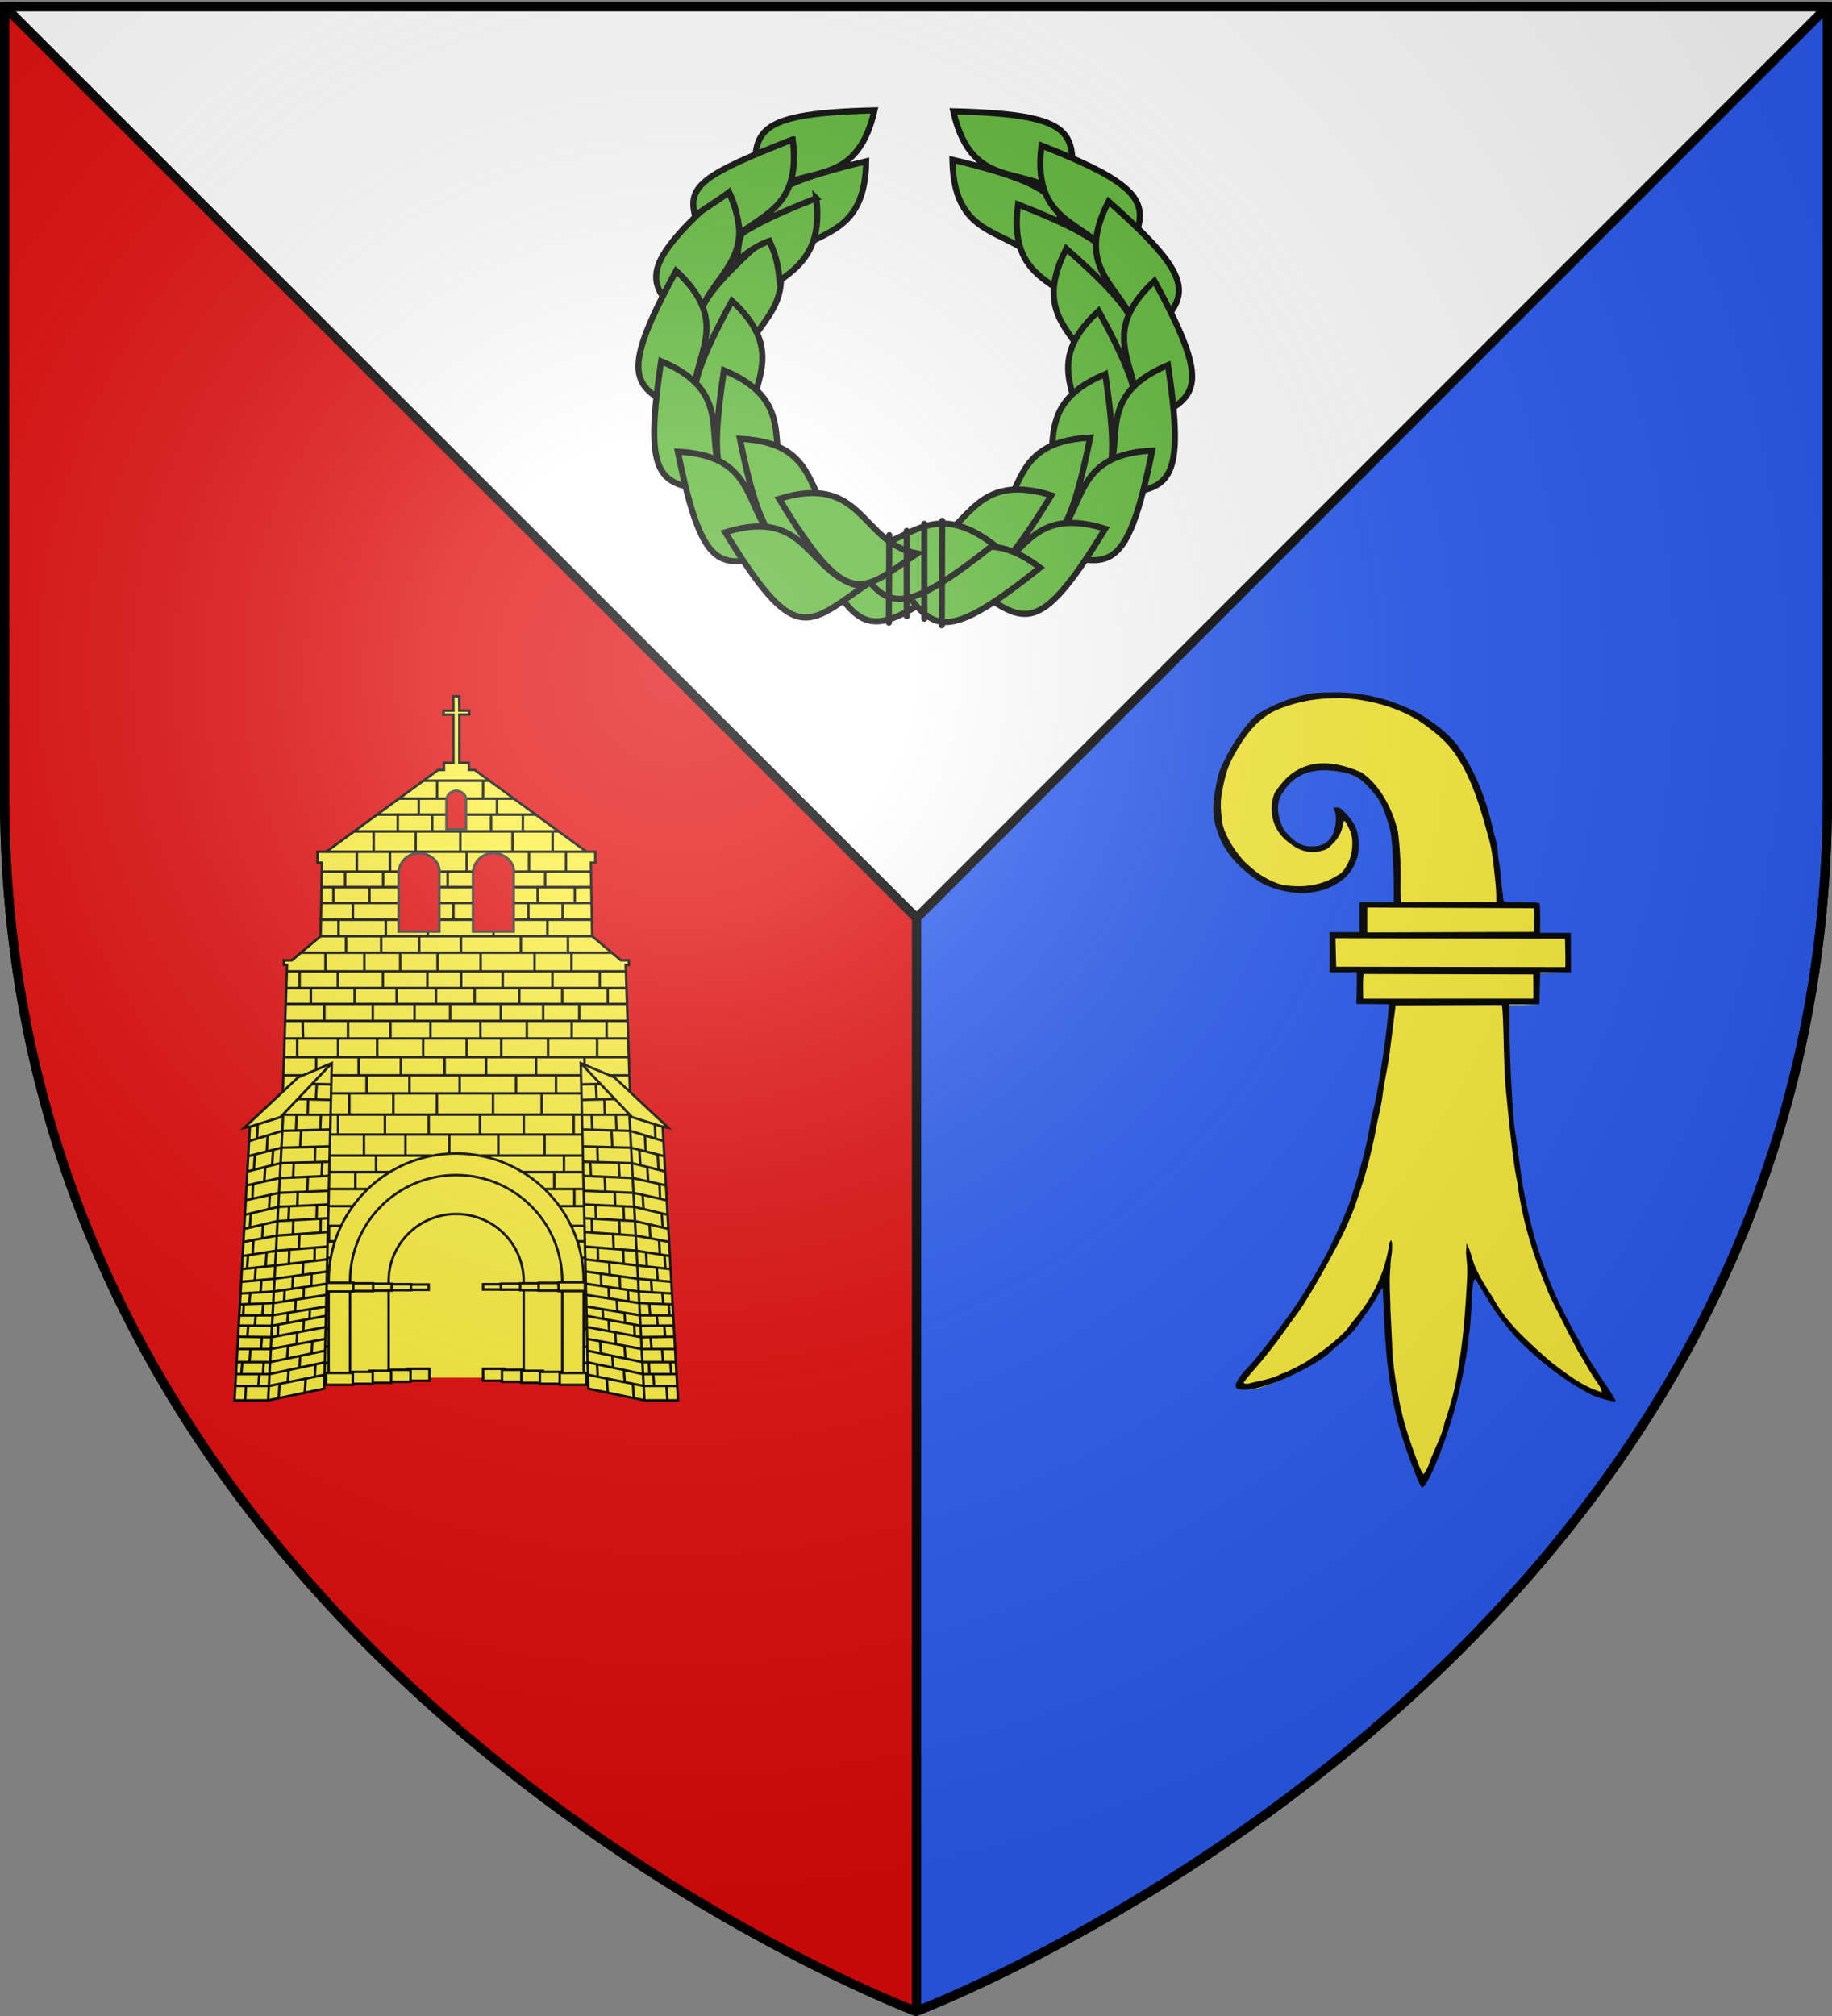<svg xmlns="http://www.w3.org/2000/svg" xmlns:xlink="http://www.w3.org/1999/xlink" width="600" height="660" style="display:inline" version="1.0"><rect width="100%" height="100%" fill="#808080" stroke="none"/><desc>Flag of Canton of Valais (Wallis)</desc><defs><radialGradient xlink:href="#a" id="b" cx="221.445" cy="226.331" r="300" fx="221.445" fy="226.331" gradientTransform="matrix(1.353 0 0 1.349 -77.63 -85.747)" gradientUnits="userSpaceOnUse"/><linearGradient id="a"><stop offset="0" style="stop-color:white;stop-opacity:.314"/><stop offset=".19" style="stop-color:white;stop-opacity:.251"/><stop offset=".6" style="stop-color:#6b6b6b;stop-opacity:.125"/><stop offset="1" style="stop-color:black;stop-opacity:.125"/></linearGradient></defs><g style="display:inline"><path d="M598.5 2.188 300.156 300.53v357.907c1.733-.655 298.344-113.1 298.344-397.72z" style="fill:#2b5df2;fill-opacity:1;fill-rule:evenodd;stroke:#000;stroke-width:3;stroke-linecap:butt;stroke-linejoin:bevel;stroke-opacity:1;stroke-miterlimit:4;stroke-dasharray:none"/><path d="M598.5 2.176H1.5l298.661 298.362z" style="fill:#fff;fill-opacity:1;fill-rule:evenodd;stroke:#000;stroke-width:3;stroke-linecap:butt;stroke-linejoin:bevel;stroke-opacity:1;stroke-miterlimit:4;stroke-dasharray:none"/><path d="M1.5 2.188v258.53C1.5 546.17 300 658.5 300 658.5l.156-.062V300.53z" style="fill:#e20909;fill-opacity:1;fill-rule:evenodd;stroke:#000;stroke-width:3;stroke-linecap:butt;stroke-linejoin:bevel;stroke-opacity:1;stroke-miterlimit:4;stroke-dasharray:none"/></g><g style="display:inline"><g style="display:inline"><path d="M-377.909 579.274c-4.212-2.902-13.277-26.86-19.97-51.072-4.3-15.56-9.166-38.704-10.166-49.866-1.207-8.261-1.37-16.149-1.782-24.487-.66-14.9-1.007-23.964-2.455-22.4-.45.485-9.32 11.085-14.335 19.52l-19.37 25.721c-13.875 14.041-28.584 26.621-42.806 34.984-8.71 5.122-10.64 5.088-17.16 6.908-4.138 1.155-4.623 1.584-4.944 1.29-.339-.31.573-1.45 5.21-8.412 12.534-18.521 23.524-38.836 33.12-59.022 6.317-12.8 15.648-39.304 18.778-52.861 3.31-12.642 6.468-25.692 8.411-38.617 1.379-11.135 3.144-29.139 3.49-30.758 1.757-8.209 4.126-56.138 3.851-76.323l.75-15.656-12.63-.175-8.777-.45.137-22.246-21.63-.688.269-25.229h20.26c-.545-7.309.126-14.218 1.214-21.54.335-.874 1.513-.599 12.162-.599 13.694 0 13.925-.072 13.925-4.759 1.943-15.089 2.991-30.46 6.453-45.315 2.8-9.196 4.7-18.56 7.507-27.754 3.071-10.192 8.068-20.713 13.744-28.662 4.292-6.564 9.46-12.237 15.516-17.274 4.98-4.281 10.042-7.598 15.638-10.995 4.377-2.975 18.703-7.788 35.846-12.444 13.274-2.7 27.529-3.19 40.942-.895 11.995 2.413 22.58 6.92 33.068 13.238 15.571 13.14 26.396 31.387 30.382 51.419 2.914 15.76 2.53 23.347-2.226 35.41-4.724 11.978-11.87 19.907-25.758 29.279-7.154 4.827-18.436 8.24-30.085 8.873-8.547.464-11.074.334-20.973-4.403-12.499-5.18-17.905-14.203-18.204-27.303-.487-7.826 3.485-24.639 12.699-25.326l.886 2.499c-2.036 5.773.428 15.562 4.247 19.54 5.68 5.73 16.694 6.906 23.544 2.852 10.856-6.727 17.782-19.544 15.296-32.249-2.137-5.665-7.297-11.8-11.708-15.872-10.492-9.472-26.732-7.465-39.415-4.043-5.428 1.887-13.676 6.541-15.775 9.7-10.974 12.803-16.317 29.96-17.593 46.44-.536 7.346-.836 18.908-.836 25.356l-.413 12.688 24.558.963-.55 21.185h22.05l-.412 24.67-19.446.962v22.002l-22.916.413.557 4.682c.02 11.194 7.916 63.306 11.304 74.81 3.448 19.337 9.06 38.575 14.827 57.356 2.478 12.74 8.786 23.624 14.171 35.097 4.969 10.789 14.57 27.25 24.339 42.47 8.077 12.586 27.969 39.433 35.254 47.088 8.583 9.02 9.43 11.76 5.351 12.886-7.37 2.034-19.246-2.484-38.165-11.941-9.126-4.562-19.92-11.122-21.984-13.608-9.899-7.583-17.45-16.82-24.861-26.748-4.845-5.805-9.768-15.722-14.174-21.79-.115.114-1.772 11.697-2.17 21.536-1.255 31.028-4.672 53.131-10.035 75.691-3.382 14.227-13.448 44.848-15.2 44.734-.083-.005-.457-.221-.832-.48" style="fill:#fcef3c" transform="matrix(-.463 0 0 .459 291.389 219.697)"/><path d="M-377.422 581.816c-4.212-2.903-15.34-30.574-22.032-54.786-4.302-15.56-8.892-38.704-9.892-49.866-.219-2.448-.662-5.889-.985-7.646-.322-1.758-.866-9.522-1.21-17.254-.66-14.9-1.419-19.7-2.867-18.136-.45.485-4.92 7.784-9.933 16.219a178 178 0 0 1-20.057 26.409c-13.876 14.041-29.135 26.208-43.357 34.571-8.711 5.122-11.052 6.189-17.574 8.009-4.138 1.155-7.786 1.859-8.107 1.565-.339-.31 2.774-5.576 7.412-12.54 4.397-6.602 8.83-13.415 9.85-15.138 4.011-6.782 6.744-11.745 8.652-15.717 5.217-9.001 9.796-18.273 14.342-27.616 6.317-12.8 15.373-38.066 18.502-51.623 3.31-12.642 6.056-25.417 8-38.342 1.378-11.135 3.831-29.276 4.178-30.896 1.755-8.208 4.262-56.275 3.988-76.46l.061-14.83-21.132-.076-.55-22.796H-481.9l.066-14.058.066-14.059h21.636v-9.853c0-5.418.175-10.307.388-10.863.335-.873 2.064-1.01 12.712-1.01 13.695 0 13.1.203 13.1-4.485 1.432-7.443 1.395-15.07 2.624-22.533.367-1.835.908-6.068 1.202-9.407.344-3.894 1.335-8.591 2.764-13.1 4.952-23.027 12.532-43.35 25.816-62.666 7.22-9.126 17.296-16.587 27.827-22.982 17.88-9.223 37.314-14.626 57.347-14.656 11.264.018 15.624.273 20.13 1.18 11.994 2.413 23.956 7.058 34.443 13.375 6.147 3.703 16.155 16.723 22.934 29.834 5.49 10.622 6.346 13.006 8.135 22.686 2.915 15.76 2.394 23.622-2.363 35.684-4.724 11.979-13.795 22.384-27.684 31.756-7.153 4.827-18.435 8.103-30.084 8.736-15.157-.015-31.932-6.457-38.25-21.067-1.985-4.35-2.59-7.465-2.578-13.253.022-9.835 2.115-15.153 8.744-22.216 3.871-4.125 4.594-4.623 6.706-4.623h2.367l-.93 2.636c-2.037 5.773-.123 16.25 3.695 20.227 3.564 3.712 6.475 4.84 12.628 4.89 8.49.443 15.188-5.924 19.918-12.417 4.19-8.319 6.033-19.12-.176-26.839-10.337-16.608-28.81-17.151-46.165-12.47-8.412 2.46-13.385 8.625-18.592 14.992-3.377 4.03-5.585 8.727-8.58 18.253-2.432 7.736-2.677 9.21-3.583 21.658-.535 7.346-.973 18.633-.973 25.081v11.725h24.283v21.185h21.088v28.659h-19.171v10.863l.275 11.69-23.191.274.557 2.894c.02 11.194 7.778 62.893 11.166 74.398.499 1.696 1.524 6.822 2.277 11.39 1.946 11.8 6.175 28.282 11.725 45.69 3.383 11.78 8.988 23.356 14.308 34.96 4.969 10.788 14.295 27.25 24.064 42.47 8.077 12.586 28.244 39.157 35.529 46.813 8.583 9.02 11.082 14.649 7.002 15.775-7.371 2.034-23.373-2.485-42.292-11.942-9.126-4.562-20.195-11.535-22.259-14.02-4.523-4.154-9.5-8.053-13.812-12.563-4.651-4.23-7.793-9.541-11.462-14.598-2.483-3.332-6.177-9.026-8.209-12.653s-3.787-6.501-3.902-6.387c-.114.115-.534 8.259-.932 18.098-1.254 31.028-3.984 53.132-9.347 75.692-3.382 14.226-15.923 48.698-17.676 48.585-.083-.005-.457-.222-.832-.48m2.242-13.09c6.684-17.23 13.275-36.603 15.785-54.697a207.5 207.5 0 0 0 4.082-35.553l1.098-22.697c.048-9.659 1.084-20.018.04-30.034 0 0-.028-5.076-.854-9.804-.423-2.419-.62-10.216.495-9.852.439.143 1.026 1.677 1.304 3.408 1.293 8.052 3.36 15.802 5.698 21.36 4.076 10.838 10.13 21.04 17.442 30.038 2.504 2.99 4.837 5.943 5.185 6.564 2.149 3.84 13.88 14.21 22.93 20.266 1.055.706 3.906 2.608 6.337 4.228 4.545 3.027 16.911 9.196 18.434 9.196 6.639 3.724 14.43 4.77 21.751 6.674 1.336.477 3.146.675 4.023.44 1.568-.419 1.525-.509-2.616-5.527-2.316-2.806-4.861-5.82-5.657-6.699-3.536-3.907-12.61-15.441-16.546-21.036a851 851 0 0 0-12.226-16.986c-8.566-11.62-30.465-51.172-36.111-65.223-1.879-4.413-3.737-8.816-5.234-13.377-3.129-9.119-6.081-18.27-8.51-27.596-1.701-6.457-4.097-16.938-5.16-22.567-1.384-8.764-3.975-17.396-5.101-26.2-1.243-10.51-3.882-20.81-5.145-31.312l-4.153-33.245-74.719-.283c-.802-.496-1.214 7.03-1.643 24.262-.607 24.324-1.138 31.723-1.573 36.105l-1.954 19.676c-1.711 15.748-3.107 31.627-6.327 47.17-3.313 27.001-11.71 53.113-21.994 78.237-1.87 4.515-16.404 33.492-20.981 41.831-4.288 6.721-7.798 13.956-12.386 20.467-1.95 2.72-3.71 5.754-3.907 6.743l-.36 1.799 3.428-1.282c10.459-3.764 19.33-10.342 28.064-16.994 5.396-3.952 14.661-12.242 24.436-21.865 8.654-8.52 16.148-18.17 20.57-26.485 5.134-8.159 9.867-15.396 13.126-23.1 2.326-5.498 3.233-11.71 6.045-16.491l.408 6.837-.518 5.79c-.577 6.454-.547 8.4.353 23.045 1.634 26.56 3.587 43.243 7.407 63.263 1.62 8.489 3.956 17.015 7.79 28.437 2.219 10.442 7.602 19.72 11.091 29.674 0 1.051 3.346 7.389 3.901 7.389.337 0 1.441-1.797 2.452-3.994m39.875-352.682-119.939.31-.09 17.333 120.45.031c-.044-5.87.452-11.849-.421-17.674m19.476-5.164.532-20.353-162.409.377c-.036 6.755-.408 13.519-.176 20.272zm-21.941-33.334-.01-8.885-117.753.516c-.318.351-.442 4.29-.276 8.752l.301 8.114 117.748.388zm-24.107-12.633c.704-5.389.5-10.85.437-16.27-.18-10.673.668-25.192 2.01-34.422 3.738-15.496 12.145-32.436 25.616-41.873 17.245-7.534 35.507-10.63 51.088 2.123 3.094 2.54 8.67 9.225 10.409 12.482 2.074 4.994 2.385 9.71 1.946 15.127-1.445 10.218-6.649 16.963-15.047 22.475-6.318 4.326-12.992 5.568-19.948 3.712-3.845-1.026-4.68-1.564-8.274-5.328-4.079-4.273-6.09-8.188-6.942-13.517-.224-1.403-.63-2.55-.901-2.55-.707 0-3.06 4.153-4.501 7.943-1.787 4.702-1.668 12.233.291 18.405 1.592 5.018 5.49 10.945 7.707 11.723 11.971 8.174 25.372 9.866 39.5 7.69 5.371-.939 14.738-5.66 20.026-10.094 4.469-3.746 7.039-6.077 8.32-7.55 6.254-7.202 12.356-16.376 14.683-25.782.868-6.33 1.684-12.455.965-18.84-1.028-8.077-3.601-18.737-5.546-22.972-1.434-3.832-3.443-7.349-5.466-10.899-7.302-12.562-16.187-23.874-29.833-29.438-15.374-6.235-29.347-7.886-44.514-7.811-18.67.951-37.758 5.941-53.741 15.709-9.96 6.774-19.658 14.187-26.473 24.247-12.389 18.177-18.167 40.068-23.955 61.089-2.489 9.389-3.207 19.131-4.272 28.756-.353 2.987-.68 7.73-.728 10.541l-.087 5.11z" style="fill:#000" transform="matrix(-.463 0 0 .459 291.389 219.697)"/></g><g style="fill:#5ab532;stroke:#000;stroke-width:3.275;stroke-miterlimit:4;stroke-opacity:1;stroke-dasharray:none;display:inline"><g style="fill:#5ab532;stroke:#000;stroke-width:3.275;stroke-miterlimit:4;stroke-opacity:1;stroke-dasharray:none"><path d="M179.49 246.16c-55.783 44.535-58.25 32.087-79.56 2.208 30.642 5.05 41.69-30.945 79.56-2.208z" style="fill:#5ab532;fill-opacity:1;fill-rule:evenodd;stroke:#000;stroke-width:3.275;stroke-linecap:butt;stroke-linejoin:miter;stroke-miterlimit:4;stroke-opacity:1;stroke-dasharray:none;display:inline" transform="matrix(.611 0 0 .611 208.223 35.217)"/><g style="fill:#5ab532;fill-opacity:1;stroke:#000;stroke-width:1.372;stroke-miterlimit:4;stroke-opacity:1;stroke-dasharray:none"><path d="M498.357 68.068c-.208-29.903-4.91-27.424-20.256-26.484 9.722 8.644.917 21.73 20.256 26.484zM487.48 68.068c-6.421-29.206-10.506-25.804-25.321-21.694 11.307 6.434 5.415 21.066 25.32 21.694z" style="fill:#5ab532;fill-opacity:1;fill-rule:evenodd;stroke:#000;stroke-width:1.372;stroke-linecap:butt;stroke-linejoin:miter;stroke-miterlimit:4;stroke-opacity:1;stroke-dasharray:none;display:inline" transform="scale(1.458 -1.458)rotate(89 403.595 -123.075)"/></g><g style="fill:#5ab532;fill-opacity:1;stroke:#000;stroke-width:1.108;stroke-miterlimit:4;stroke-opacity:1;stroke-dasharray:none;display:inline"><path d="M849.822 273.523c12.4 20.72 14.656 17.068 24.948 10.125-10.308-2.03-9.545-14.744-24.948-10.125z" style="fill:#5ab532;fill-opacity:1;fill-rule:evenodd;stroke:#000;stroke-width:1.108;stroke-linecap:butt;stroke-linejoin:miter;stroke-miterlimit:4;stroke-opacity:1;stroke-dasharray:none;display:inline" transform="scale(1.805 -1.805)rotate(-80.5 342.258 513.873)"/><path d="M859.65 267.549c12.4 20.72 14.656 17.068 24.948 10.125-10.307-2.03-9.544-14.744-24.948-10.125z" style="fill:#5ab532;fill-opacity:1;fill-rule:evenodd;stroke:#000;stroke-width:1.108;stroke-linecap:butt;stroke-linejoin:miter;stroke-miterlimit:4;stroke-opacity:1;stroke-dasharray:none;display:inline" transform="scale(1.805 -1.805)rotate(-80.5 342.258 513.873)"/></g><g style="fill:#5ab532;fill-opacity:1;stroke:#000;stroke-width:1.108;stroke-miterlimit:4;stroke-opacity:1;stroke-dasharray:none;display:inline"><path d="M849.822 273.523c12.4 20.72 14.656 17.068 24.948 10.125-10.308-2.03-9.545-14.744-24.948-10.125z" style="fill:#5ab532;fill-opacity:1;fill-rule:evenodd;stroke:#000;stroke-width:1.108;stroke-linecap:butt;stroke-linejoin:miter;stroke-miterlimit:4;stroke-opacity:1;stroke-dasharray:none;display:inline" transform="scale(-1.805 1.805)rotate(79.5 466.814 -476.799)"/><path d="M859.65 267.549c12.4 20.72 14.656 17.068 24.948 10.125-10.307-2.03-9.544-14.744-24.948-10.125z" style="fill:#5ab532;fill-opacity:1;fill-rule:evenodd;stroke:#000;stroke-width:1.108;stroke-linecap:butt;stroke-linejoin:miter;stroke-miterlimit:4;stroke-opacity:1;stroke-dasharray:none;display:inline" transform="scale(-1.805 1.805)rotate(79.5 466.814 -476.799)"/></g><g style="fill:#5ab532;fill-opacity:1;stroke:#000;stroke-width:1.108;stroke-miterlimit:4;stroke-opacity:1;stroke-dasharray:none;display:inline"><path d="M849.822 273.523c12.4 20.72 14.656 17.068 24.948 10.125-10.308-2.03-9.545-14.744-24.948-10.125z" style="fill:#5ab532;fill-opacity:1;fill-rule:evenodd;stroke:#000;stroke-width:1.108;stroke-linecap:butt;stroke-linejoin:miter;stroke-miterlimit:4;stroke-opacity:1;stroke-dasharray:none;display:inline" transform="scale(-1.805 1.805)rotate(59.5 514.883 -764.445)"/><path d="M859.65 267.549c12.4 20.72 14.656 17.068 24.948 10.125-10.307-2.03-9.544-14.744-24.948-10.125z" style="fill:#5ab532;fill-opacity:1;fill-rule:evenodd;stroke:#000;stroke-width:1.108;stroke-linecap:butt;stroke-linejoin:miter;stroke-miterlimit:4;stroke-opacity:1;stroke-dasharray:none;display:inline" transform="scale(-1.805 1.805)rotate(59.5 514.883 -764.445)"/></g><g style="fill:#5ab532;fill-opacity:1;stroke:#000;stroke-width:1.108;stroke-miterlimit:4;stroke-opacity:1;stroke-dasharray:none;display:inline"><path d="M849.822 273.523c12.4 20.72 14.656 17.068 24.948 10.125-10.308-2.03-9.545-14.744-24.948-10.125z" style="fill:#5ab532;fill-opacity:1;fill-rule:evenodd;stroke:#000;stroke-width:1.108;stroke-linecap:butt;stroke-linejoin:miter;stroke-miterlimit:4;stroke-opacity:1;stroke-dasharray:none;display:inline" transform="scale(-1.805 1.805)rotate(39.5 607.651 -1308.727)"/><path d="M859.65 267.549c12.4 20.72 14.656 17.068 24.948 10.125-10.307-2.03-9.544-14.744-24.948-10.125z" style="fill:#5ab532;fill-opacity:1;fill-rule:evenodd;stroke:#000;stroke-width:1.108;stroke-linecap:butt;stroke-linejoin:miter;stroke-miterlimit:4;stroke-opacity:1;stroke-dasharray:none;display:inline" transform="scale(-1.805 1.805)rotate(39.5 607.651 -1308.727)"/></g><g style="fill:#5ab532;fill-opacity:1;stroke:#000;stroke-width:1.108;stroke-miterlimit:4;stroke-opacity:1;stroke-dasharray:none;display:inline"><path d="M849.822 273.523c12.4 20.72 14.656 17.068 24.948 10.125-10.308-2.03-9.545-14.744-24.948-10.125z" style="fill:#5ab532;fill-opacity:1;fill-rule:evenodd;stroke:#000;stroke-width:1.108;stroke-linecap:butt;stroke-linejoin:miter;stroke-miterlimit:4;stroke-opacity:1;stroke-dasharray:none;display:inline" transform="scale(-1.805 1.805)rotate(19.5 878.468 -2903.555)"/><path d="M859.65 267.549c12.4 20.72 14.656 17.068 24.948 10.125-10.307-2.03-9.544-14.744-24.948-10.125z" style="fill:#5ab532;fill-opacity:1;fill-rule:evenodd;stroke:#000;stroke-width:1.108;stroke-linecap:butt;stroke-linejoin:miter;stroke-miterlimit:4;stroke-opacity:1;stroke-dasharray:none;display:inline" transform="scale(-1.805 1.805)rotate(19.5 878.468 -2903.555)"/></g><g style="fill:#5ab532;fill-opacity:1;stroke:#000;stroke-width:1.108;stroke-miterlimit:4;stroke-opacity:1;stroke-dasharray:none;display:inline"><path d="M849.822 273.523c12.4 20.72 14.656 17.068 24.948 10.125-10.308-2.03-9.545-14.744-24.948-10.125z" style="fill:#5ab532;fill-opacity:1;fill-rule:evenodd;stroke:#000;stroke-width:1.108;stroke-linecap:butt;stroke-linejoin:miter;stroke-miterlimit:4;stroke-opacity:1;stroke-dasharray:none;display:inline" transform="scale(-1.805 1.805)rotate(-.5 -20029.51 120546.57)"/><path d="M859.65 267.549c12.4 20.72 14.656 17.068 24.948 10.125-10.307-2.03-9.544-14.744-24.948-10.125z" style="fill:#5ab532;fill-opacity:1;fill-rule:evenodd;stroke:#000;stroke-width:1.108;stroke-linecap:butt;stroke-linejoin:miter;stroke-miterlimit:4;stroke-opacity:1;stroke-dasharray:none;display:inline" transform="scale(-1.805 1.805)rotate(-.5 -20029.51 120546.57)"/></g><g style="fill:#5ab532;fill-opacity:1;stroke:#000;stroke-width:1.372;stroke-miterlimit:4;stroke-opacity:1;stroke-dasharray:none"><path d="M469.204 36.49c-23.37-18.656-24.403-13.442-33.33-.924 12.837-2.116 17.465 12.963 33.33.924z" style="fill:#5ab532;fill-opacity:1;fill-rule:evenodd;stroke:#000;stroke-width:1.372;stroke-linecap:butt;stroke-linejoin:miter;stroke-miterlimit:4;stroke-opacity:1;stroke-dasharray:none;display:inline" transform="matrix(1.458 0 0 -1.458 -343.47 239.05)"/><path d="M458.794 41.683c-23.369-18.656-24.403-13.442-33.33-.924 12.837-2.116 17.466 12.963 33.33.924z" style="fill:#5ab532;fill-opacity:1;fill-rule:evenodd;stroke:#000;stroke-width:1.372;stroke-linecap:butt;stroke-linejoin:miter;stroke-miterlimit:4;stroke-opacity:1;stroke-dasharray:none;display:inline" transform="matrix(1.458 0 0 -1.458 -343.47 239.05)"/></g><g style="fill:#5ab532;stroke:#000;stroke-width:3.275;stroke-miterlimit:4;stroke-opacity:1;stroke-dasharray:none"><path d="M49.47 43.07C-4.074 90.275 7.756 94.866 33.481 121.04c.347-31.054 37.714-35.685 15.99-77.97z" style="fill:#5ab532;fill-opacity:1;fill-rule:evenodd;stroke:#000;stroke-width:3.275;stroke-linecap:butt;stroke-linejoin:miter;stroke-miterlimit:4;stroke-opacity:1;stroke-dasharray:none;display:inline" transform="matrix(.611 0 0 .611 207.734 35.217)"/><path d="M71.83 68.42c-53.544 47.204-41.714 51.795-15.989 77.97.348-31.054 37.714-35.685 15.99-77.97z" style="fill:#5ab532;fill-opacity:1;fill-rule:evenodd;stroke:#000;stroke-width:3.275;stroke-linecap:butt;stroke-linejoin:miter;stroke-miterlimit:4;stroke-opacity:1;stroke-dasharray:none;display:inline" transform="matrix(.611 0 0 .611 207.734 35.217)"/></g><g style="fill:#5ab532;fill-opacity:1;stroke:#000;stroke-width:1.108;stroke-miterlimit:4;stroke-opacity:1;stroke-dasharray:none;display:inline"><path d="M849.822 273.523c12.4 20.72 14.656 17.068 24.948 10.125-10.308-2.03-9.545-14.744-24.948-10.125z" style="fill:#5ab532;fill-opacity:1;fill-rule:evenodd;stroke:#000;stroke-width:1.108;stroke-linecap:butt;stroke-linejoin:miter;stroke-miterlimit:4;stroke-opacity:1;stroke-dasharray:none;display:inline" transform="scale(1.805)rotate(59.5 682.556 -474.793)"/><path d="M859.65 267.549c12.4 20.72 14.656 17.068 24.948 10.125-10.307-2.03-9.544-14.744-24.948-10.125z" style="fill:#5ab532;fill-opacity:1;fill-rule:evenodd;stroke:#000;stroke-width:1.108;stroke-linecap:butt;stroke-linejoin:miter;stroke-miterlimit:4;stroke-opacity:1;stroke-dasharray:none;display:inline" transform="scale(1.805)rotate(59.5 682.556 -474.793)"/></g><g style="fill:#5ab532;fill-opacity:1;stroke:#000;stroke-width:1.108;stroke-miterlimit:4;stroke-opacity:1;stroke-dasharray:none;display:inline"><path d="M849.822 273.523c12.4 20.72 14.656 17.068 24.948 10.125-10.308-2.03-9.545-14.744-24.948-10.125z" style="fill:#5ab532;fill-opacity:1;fill-rule:evenodd;stroke:#000;stroke-width:1.108;stroke-linecap:butt;stroke-linejoin:miter;stroke-miterlimit:4;stroke-opacity:1;stroke-dasharray:none;display:inline" transform="scale(1.805)rotate(39.5 774.567 -846.878)"/><path d="M859.65 267.549c12.4 20.72 14.656 17.068 24.948 10.125-10.307-2.03-9.544-14.744-24.948-10.125z" style="fill:#5ab532;fill-opacity:1;fill-rule:evenodd;stroke:#000;stroke-width:1.108;stroke-linecap:butt;stroke-linejoin:miter;stroke-miterlimit:4;stroke-opacity:1;stroke-dasharray:none;display:inline" transform="scale(1.805)rotate(39.5 774.567 -846.878)"/></g><g style="fill:#5ab532;fill-opacity:1;stroke:#000;stroke-width:1.108;stroke-miterlimit:4;stroke-opacity:1;stroke-dasharray:none;display:inline"><path d="M849.822 273.523c12.4 20.72 14.656 17.068 24.948 10.125-10.308-2.03-9.545-14.744-24.948-10.125z" style="fill:#5ab532;fill-opacity:1;fill-rule:evenodd;stroke:#000;stroke-width:1.108;stroke-linecap:butt;stroke-linejoin:miter;stroke-miterlimit:4;stroke-opacity:1;stroke-dasharray:none;display:inline" transform="scale(1.805)rotate(19.5 1043.915 -1937.224)"/><path d="M859.65 267.549c12.4 20.72 14.656 17.068 24.948 10.125-10.307-2.03-9.544-14.744-24.948-10.125z" style="fill:#5ab532;fill-opacity:1;fill-rule:evenodd;stroke:#000;stroke-width:1.108;stroke-linecap:butt;stroke-linejoin:miter;stroke-miterlimit:4;stroke-opacity:1;stroke-dasharray:none;display:inline" transform="scale(1.805)rotate(19.5 1043.915 -1937.224)"/></g><g style="fill:#5ab532;fill-opacity:1;stroke:#000;stroke-width:1.108;stroke-miterlimit:4;stroke-opacity:1;stroke-dasharray:none;display:inline"><path d="M849.822 273.523c12.4 20.72 14.656 17.068 24.948 10.125-10.308-2.03-9.545-14.744-24.948-10.125z" style="fill:#5ab532;fill-opacity:1;fill-rule:evenodd;stroke:#000;stroke-width:1.108;stroke-linecap:butt;stroke-linejoin:miter;stroke-miterlimit:4;stroke-opacity:1;stroke-dasharray:none;display:inline" transform="scale(1.805)rotate(-.5 -19789.382 82488.24)"/><path d="M859.65 267.549c12.4 20.72 14.656 17.068 24.948 10.125-10.307-2.03-9.544-14.744-24.948-10.125z" style="fill:#5ab532;fill-opacity:1;fill-rule:evenodd;stroke:#000;stroke-width:1.108;stroke-linecap:butt;stroke-linejoin:miter;stroke-miterlimit:4;stroke-opacity:1;stroke-dasharray:none;display:inline" transform="scale(1.805)rotate(-.5 -19789.382 82488.24)"/></g><g style="fill:#5ab532;fill-opacity:1;stroke:#000;stroke-width:1.372;stroke-miterlimit:4;stroke-opacity:1;stroke-dasharray:none"><path d="M497.762 98.354c-4.884 29.502-9.14 26.318-24.15 22.99 10.955-7.018 4.304-21.321 24.15-22.99z" style="fill:#5ab532;fill-opacity:1;fill-rule:evenodd;stroke:#000;stroke-width:1.372;stroke-linecap:butt;stroke-linejoin:miter;stroke-miterlimit:4;stroke-opacity:1;stroke-dasharray:none;display:inline" transform="scale(1.458 -1.458)rotate(82 417.922 -136.538)"/><path d="M486.179 98.608c-8.392 21.416-12.402 23.992-20.172 21.139l-1.957-8.077c5.49-6.192 6.813-14.995 22.129-13.062z" style="fill:#5ab532;fill-opacity:1;fill-rule:evenodd;stroke:#000;stroke-width:1.372;stroke-linecap:butt;stroke-linejoin:miter;stroke-miterlimit:4;stroke-opacity:1;stroke-dasharray:none;display:inline" transform="scale(1.458 -1.458)rotate(82 417.922 -136.538)"/></g><g style="fill:#5ab532;fill-opacity:1;stroke:#000;stroke-width:1.108;stroke-miterlimit:4;stroke-opacity:1;stroke-dasharray:none"><path d="M791.284 247.994c-2.728 17.028-2.499 20.818 2.964 22.289-.32-1.918-.237-4.907-.582-7.499 2.46.244 3.677.62 7.45 2.032-.771-6.12.84-12.224-9.832-16.822zM802.654 249.735c-1.09 6.808-1.538 11.562-1.332 14.91.452.468.997 1.444 3.944 3.207-.835-2.925-.483-5.84-.263-6.858 1.375.203 3.208.185 7.15 2.045-.347-4.646-1.282-9.764-9.5-13.304z" style="fill:#5ab532;fill-opacity:1;fill-rule:evenodd;stroke:#000;stroke-width:1.108;stroke-linecap:butt;stroke-linejoin:miter;stroke-miterlimit:4;stroke-opacity:1;stroke-dasharray:none;display:inline" transform="scale(1.805)rotate(59.5 662.393 -429.762)"/></g></g><g style="fill:#5ab532;stroke:#000;stroke-width:3.231;stroke-miterlimit:4;stroke-opacity:1;stroke-dasharray:none"><path d="M152.702 220.178v50.16M143.374 223.917v45.074M162.147 218.577l-.234 55.26" style="fill:#5ab532;fill-opacity:1;fill-rule:evenodd;stroke:#000;stroke-width:3.231;stroke-linecap:round;stroke-linejoin:miter;stroke-miterlimit:4;stroke-opacity:1;stroke-dasharray:none" transform="translate(208.21 35.205)scale(.619)"/><path d="m134.163 226.146-.234 46.314" style="fill:#5ab532;fill-opacity:1;fill-rule:evenodd;stroke:#000;stroke-width:3.231;stroke-linecap:round;stroke-linejoin:miter;stroke-miterlimit:4;stroke-opacity:1;stroke-dasharray:none;display:inline" transform="translate(208.21 35.205)scale(.619)"/></g></g><g style="fill:#fcef3c"><g style="fill:#fcef3c;display:inline"><g style="fill:#fcef3c"><path d="m313.603 235.658.062 6.645h4.64v1.856h-4.64v22.481h4.435v3.294h2.68l52.182 38.183h4.125v5.157h-2.062l.618 34.237 13.406 11.24h3.713v2.166h-1.46l6.483 193.844h-73.039v-5.49h.937v-40.942c0-7.244-6.044-13.117-13.5-13.117s-13.5 5.873-13.5 13.117v40.941h1.039v5.491l-72.92.055 6.483-193.9h-1.46v-2.164h3.712l13.407-11.24.618-34.238H247.5v-5.157h4.125l52.181-38.142h2.681v-3.294h4.435v-22.48h-4.64v-1.857h4.64l-.063-6.686z" style="fill:#fcef3c;stroke:#000;stroke-width:1.156px;stroke-linecap:butt;stroke-linejoin:miter;stroke-opacity:1;display:inline" transform="matrix(.702 0 0 .702 -69.758 62.54)"/><path d="M296.775 275h31.056" style="fill:#fcef3c;stroke:#000;stroke-width:1.156px;stroke-linecap:butt;stroke-linejoin:miter;stroke-opacity:1" transform="matrix(.702 0 0 .702 -69.758 62.541)"/><path d="M285.075 283.35H339.4M275.213 290.813h74.124M251.625 308.116h121.337M264.707 298.65h95.536M249.663 317.419H374.9M249.407 324.638h125.736M249.207 332.038h126.136M249.007 339.838h126.536M248.944 347.511h126.39M239.544 355.211h145.39M233.144 363.911h158.19M232.944 371.711h158.69M232.944 379.111h158.89M232.544 387.011h159.59M232.244 395.211h160.09M231.844 403.911h160.69M231.644 412.411h161.09M231.444 420.811h161.69M231.044 430.711h162.39M230.644 440.011h163.09M230.244 449.811h70.59M229.944 457.511h51.69M229.644 465.411h41.19M229.344 473.411h34.79M228.944 482.611h29.29M228.344 489.811h26.99M227.944 497.511h25.49M227.544 505.811h25.19M227.044 514.611h25.69M226.644 522.111h26.09M226.144 530.511h26.59M225.944 539.011h26.79M225.444 546.511h27.29M394.034 449.811h-70.59M394.334 457.511h-51.69M394.634 465.411h-41.19M394.934 473.411h-34.79M395.334 482.611h-29.29M395.934 489.811h-26.99M396.334 497.511h-25.49M396.734 505.811h-25.19M397.234 514.611h-25.69M397.634 522.111h-26.09M398.134 530.511h-26.59M398.334 539.011h-26.79M398.834 546.511h-27.29" style="fill:#fcef3c;stroke:#000;stroke-width:1.156px;stroke-linecap:butt;stroke-linejoin:miter;stroke-opacity:1;display:inline" transform="matrix(.702 0 0 .702 -69.758 62.54)"/><path d="M303.29 275.031v8.044M324.74 275.037v8.038M294.731 283.269v7.337M331.238 283.287v7.313M284.934 290.706v7.738M301.022 290.719v7.719M328.453 290.819v7.619M343.303 290.813v7.637M273.694 298.75v9.169M293.288 298.65v9.275M314.119 298.65v9.281M338.456 298.75v9.181M357.225 298.644v9.081M363.413 308.031v9.182M346.19 308.237v9.188M317.11 308.044v9.169M281.325 308.131v9.082M265.856 308.256v8.95M260.39 317.625v6.8M278.128 317.412v7.138M308.24 317.306v7.238M353.719 317.419v7.219M367.538 324.737v7.119M350.213 324.525v7.331M271.734 324.744v7.206M254.925 324.731v7.119M264 331.969v7.619M310.922 332.056v7.632M345.881 332.162v7.532M361.866 332.069v7.525M354.75 339.694v7.612M329.588 347.306v-3.281M298.96 347.425v-4.431M279.366 347.319v-7.625M257.297 339.719v7.606M260.803 347.544v7.812M277.2 347.638v7.525M294.938 347.419v7.525M314.428 347.644v7.3M342.375 347.525v7.431M364.34 347.419v7.637M251.213 355.181v8.657M269.363 355.163v8.543M286.069 355.163v8.662M303.497 355.163v8.656M323.606 355.369v8.868M348.769 354.956v8.663M365.99 355.156v8.563M379.19 363.931v7.713M357.122 363.938v7.737M333.919 363.938v7.612M314.531 363.925v7.744M298.753 363.813v7.643M278.025 363.819v7.85M256.988 363.931v7.732M239.147 363.919v7.744M244.406 371.656v7.219M264.825 371.65v7.344M284.419 371.675v7.419M302.775 371.769v7.325M320.822 371.763v7.225M341.653 371.756v7.225M361.66 371.763v7.106M382.903 371.869v7.112M369.6 379.088v7.724M352.79 379.081v7.732M332.99 379.075v7.744M309.375 379.2v7.619M292.772 379.088v7.618M273.281 379.081v7.95M250.697 379.081v7.725M240.59 387.125l.201 8.056M261.731 387.131v7.832M281.531 387.137v8.025M300.197 387.137v8.038M323.503 386.919v8.256M345.16 387.037v7.919M366.094 387.131v7.838M382.388 386.925v8.131M377.953 395.187v8.432M355.06 395.393v8.238M333.197 395.275v8.35M317.11 395.275v8.556M296.794 395.162v8.582M275.344 395.162v8.569M257.09 395.269v8.475M238.013 395.162v8.563M246.881 403.85v8.444M266.681 403.838v8.449M286.378 403.838v8.462M306.797 403.944v8.462M326.184 403.744v8.344M349.49 403.819v8.581M372.075 403.944v8.456M381.769 412.5v8.15M358.772 412.5v8.25M340.106 412.281v8.475M313.81 412.406v8.344M290.4 412.487v8.263M270.394 412.4v8.369M251.625 412.406v8.363M239.663 420.869v9.662M262.35 420.869v9.781M282.872 420.844v9.812M303.188 420.844v9.712M329.381 420.85v9.806M352.069 420.85v9.912M377.953 420.863v9.681M367.022 430.75v9.181M343.716 430.762v9.175M323.297 430.756v9.181M299.372 430.75v9.181M278.953 430.756v9.388M257.09 430.756v9.069M246.056 439.931v9.7M269.156 440.144v9.375M288.544 439.931v9.806M308.963 440.138v8.662M331.856 440.138v9.581M353.41 439.937v9.575M375.788 440.138v9.593M385.069 449.838v7.631M362.484 449.838v7.418M357.947 457.469v7.812M380.84 457.463v7.843M367.331 465.512v7.626M387.338 465.406v7.938M375.272 473.35v8.963M384.656 482.638v6.987M377.747 489.856v7.725M386.822 497.587v8.025" style="fill:#fcef3c;stroke:#000;stroke-width:1.156px;stroke-linecap:butt;stroke-linejoin:miter;stroke-opacity:1" transform="matrix(.702 0 0 .702 -69.758 62.541)"/><path d="M376.444 505.831v8.538" style="fill:#fcef3c;stroke:#000;stroke-width:1.156px;stroke-linecap:butt;stroke-linejoin:miter;stroke-opacity:1" transform="matrix(.702 0 0 .702 -69.758 62.54)"/><path d="M380.531 514.388v7.718M385.481 522.119v8.262M378.984 530.575v8.25M383.419 539.162v7.3M386.1 546.569v8.006M274.828 449.831v7.631" style="fill:#fcef3c;stroke:#000;stroke-width:1.156px;stroke-linecap:butt;stroke-linejoin:miter;stroke-opacity:1" transform="matrix(.702 0 0 .702 -69.758 62.541)"/><g style="fill:#fcef3c"><path d="M352.683 552.278v-43.95c0-22.28-18.132-40.34-40.5-40.34s-40.5 18.06-40.5 40.34v43.95" style="fill:#fcef3c;stroke:#000;stroke-width:1.156;stroke-linejoin:round;stroke-miterlimit:4;stroke-opacity:1;display:inline" transform="matrix(.702 0 0 .702 -69.758 62.54)"/><path d="M289.683 552.186V508.33c0-12.256 10.074-22.192 22.5-22.192s22.5 9.936 22.5 22.192v43.857" style="fill:#fcef3c;stroke:#000;stroke-width:1.156;stroke-linejoin:round;stroke-miterlimit:4;stroke-opacity:1;display:inline" transform="matrix(.702 0 0 .702 -69.758 62.54)"/><path d="M252.683 553.411V508.33c0-32.861 26.64-59.5 59.5-59.5s59.5 26.639 59.5 59.5v45.082" style="fill:#fcef3c;stroke:#000;stroke-width:1.156px;stroke-linecap:butt;stroke-linejoin:miter;stroke-opacity:1;display:inline" transform="matrix(.702 0 0 .702 -69.758 62.54)"/><path d="M262.683 552.794V508.33c0-27.292 22.162-49.417 49.5-49.417s49.5 22.125 49.5 49.417v44.465" style="fill:#fcef3c;stroke:#000;stroke-width:1.156px;stroke-linecap:butt;stroke-linejoin:miter;stroke-opacity:1;display:inline" transform="matrix(.702 0 0 .702 -69.758 62.54)"/><path d="M280.683 552.153V508.33c0-17.268 14.103-31.267 31.5-31.267s31.5 13.999 31.5 31.267v43.824" style="fill:#fcef3c;stroke:#000;stroke-width:1.156px;stroke-linecap:butt;stroke-linejoin:miter;stroke-opacity:1;display:inline" transform="matrix(.702 0 0 .702 -69.758 62.54)"/><path d="M289.74 509.957h9.625v2.479h-9.625z" style="fill:#fcef3c;fill-opacity:1;stroke:#000;stroke-width:1.156;stroke-linejoin:miter;stroke-miterlimit:4;stroke-opacity:1;display:inline" transform="matrix(.702 0 0 .702 -69.758 62.54)"/><path d="M280.743 509.81h10.355v2.772h-10.355z" style="fill:#fcef3c;fill-opacity:1;stroke:#000;stroke-width:1.156;stroke-linejoin:miter;stroke-miterlimit:4;stroke-opacity:1;display:inline" transform="matrix(.702 0 0 .702 -69.758 62.54)"/><path d="M271.264 509.592h10.792v3.209h-10.792z" style="fill:#fcef3c;fill-opacity:1;stroke:#000;stroke-width:1.156;stroke-linejoin:miter;stroke-miterlimit:4;stroke-opacity:1;display:inline" transform="matrix(.702 0 0 .702 -69.758 62.54)"/><path d="M262.66 509.4h10.791v3.592H262.66z" style="fill:#fcef3c;fill-opacity:1;stroke:#000;stroke-width:1.156;stroke-linejoin:miter;stroke-miterlimit:4;stroke-opacity:1;display:inline" transform="matrix(.702 0 0 .702 -69.758 62.54)"/><path d="M251.642 509.15h12.521v4.092h-12.521z" style="fill:#fcef3c;fill-opacity:1;stroke:#000;stroke-width:1.156;stroke-linejoin:miter;stroke-miterlimit:4;stroke-opacity:1" transform="matrix(.702 0 0 .702 -69.758 62.54)"/><path d="M334.371 509.814h-9.625v2.479h9.625z" style="fill:#fcef3c;fill-opacity:1;stroke:#000;stroke-width:1.156;stroke-linejoin:miter;stroke-miterlimit:4;stroke-opacity:1;display:inline" transform="matrix(.702 0 0 .702 -69.758 62.54)"/><path d="M343.368 509.577h-10.355v2.771h10.355z" style="fill:#fcef3c;fill-opacity:1;stroke:#000;stroke-width:1.156;stroke-linejoin:miter;stroke-miterlimit:4;stroke-opacity:1;display:inline" transform="matrix(.702 0 0 .702 -69.758 62.54)"/><path d="M352.847 509.393h-10.792v3.209h10.792z" style="fill:#fcef3c;fill-opacity:1;stroke:#000;stroke-width:1.156;stroke-linejoin:miter;stroke-miterlimit:4;stroke-opacity:1;display:inline" transform="matrix(.702 0 0 .702 -69.758 62.54)"/><path d="M361.452 509.201H350.66v3.592h10.792z" style="fill:#fcef3c;fill-opacity:1;stroke:#000;stroke-width:1.156;stroke-linejoin:miter;stroke-miterlimit:4;stroke-opacity:1;display:inline" transform="matrix(.702 0 0 .702 -69.758 62.54)"/><path d="M372.269 508.905h-12.321v4.092h12.321zM289.683 549.27h10.039v5.546h-10.039z" style="fill:#fcef3c;fill-opacity:1;stroke:#000;stroke-width:1.156;stroke-linejoin:miter;stroke-miterlimit:4;stroke-opacity:1;display:inline" transform="matrix(.702 0 0 .702 -69.758 62.54)"/><path d="M280.683 549.753h10.215v5.546h-10.215z" style="fill:#fcef3c;fill-opacity:1;stroke:#000;stroke-width:1.156;stroke-linejoin:miter;stroke-miterlimit:4;stroke-opacity:1;display:inline" transform="matrix(.702 0 0 .702 -69.758 62.54)"/><path d="M271.683 550.235h10.173v5.546h-10.173z" style="fill:#fcef3c;fill-opacity:1;stroke:#000;stroke-width:1.156;stroke-linejoin:miter;stroke-miterlimit:4;stroke-opacity:1;display:inline" transform="matrix(.702 0 0 .702 -69.758 62.54)"/><path d="M262.683 550.717h10.568v5.546h-10.568z" style="fill:#fcef3c;fill-opacity:1;stroke:#000;stroke-width:1.156;stroke-linejoin:miter;stroke-miterlimit:4;stroke-opacity:1;display:inline" transform="matrix(.702 0 0 .702 -69.758 62.54)"/><path d="M251.542 551.2h12.421v5.545h-12.421zM334.683 549.27h-9.937v5.546h9.937z" style="fill:#fcef3c;fill-opacity:1;stroke:#000;stroke-width:1.156;stroke-linejoin:miter;stroke-miterlimit:4;stroke-opacity:1;display:inline" transform="matrix(.702 0 0 .702 -69.758 62.54)"/><path d="M343.683 549.753h-10.114v5.546h10.114z" style="fill:#fcef3c;fill-opacity:1;stroke:#000;stroke-width:1.156;stroke-linejoin:miter;stroke-miterlimit:4;stroke-opacity:1;display:inline" transform="matrix(.702 0 0 .702 -69.758 62.54)"/><path d="M352.683 550.235h-10.072v5.546h10.072z" style="fill:#fcef3c;fill-opacity:1;stroke:#000;stroke-width:1.156;stroke-linejoin:miter;stroke-miterlimit:4;stroke-opacity:1;display:inline" transform="matrix(.702 0 0 .702 -69.758 62.54)"/><path d="M361.683 550.717h-10.467v5.546h10.467z" style="fill:#fcef3c;fill-opacity:1;stroke:#000;stroke-width:1.156;stroke-linejoin:miter;stroke-miterlimit:4;stroke-opacity:1;display:inline" transform="matrix(.702 0 0 .702 -69.758 62.54)"/><path d="M372.926 551.2h-12.422v5.545h12.422z" style="fill:#fcef3c;fill-opacity:1;stroke:#000;stroke-width:1.156;stroke-linejoin:miter;stroke-miterlimit:4;stroke-opacity:1;display:inline" transform="matrix(.702 0 0 .702 -69.758 62.54)"/><path d="M251.934 449.719v7.731" style="fill:#fcef3c;stroke:#000;stroke-width:1.156px;stroke-linecap:butt;stroke-linejoin:miter;stroke-opacity:1" transform="matrix(.702 0 0 .702 -69.758 62.541)"/></g><path d="M247.706 465.281v-7.706M265.134 457.569v7.743M250.181 465.331v7.8M241.519 473.444v8.862M252.863 482.625v7.013M236.569 482.625v7.006M244.51 489.631v7.744M238.322 497.562v8.144M242.963 505.719v8.75M237.394 514.594v7.418M241.106 522.006v8.469M234.506 530.581v8.331M246.469 538.931v7.631M238.734 546.575v8.137" style="fill:#fcef3c;stroke:#000;stroke-width:1.156px;stroke-linecap:butt;stroke-linejoin:miter;stroke-opacity:1" transform="matrix(.702 0 0 .702 -69.758 62.541)"/></g><g style="fill:#e20909"><path d="M304.36 318.275v27.097h-19v-27.097a9.5 9.5 0 0 1 9.499-9.5c5.246 0 10.208 4.301 9.5 9.5z" style="fill:#e20909;fill-opacity:1;stroke:#313131;stroke-width:1.156;stroke-linejoin:miter;stroke-miterlimit:4;stroke-opacity:1" transform="matrix(.702 0 0 .702 -69.758 62.54)"/><path d="M339.035 318.275v27.097h-19v-27.097a9.5 9.5 0 0 1 9.5-9.5c5.246 0 10.208 4.301 9.5 9.5z" style="fill:#e20909;fill-opacity:1;stroke:#313131;stroke-width:1.156;stroke-linejoin:miter;stroke-miterlimit:4;stroke-opacity:1;display:inline" transform="matrix(.702 0 0 .702 -69.758 62.54)"/><path d="M316.782 284.374v13.364h-9.135v-13.364c0-2.588 2.045-4.686 4.567-4.686s4.909 2.122 4.568 4.686z" style="fill:#e20909;fill-opacity:1;stroke:#313131;stroke-width:1.156;stroke-linejoin:miter;stroke-miterlimit:4;stroke-opacity:1;display:inline" transform="matrix(.702 0 0 .702 -69.758 62.54)"/></g><g style="fill:#fcef3c"><g style="fill:#fcef3c"><path d="m254.15 406.725-3.506 151.8-26.273 5.471h-15.596l7.162-127.662-2.625.504 25.163-23.513z" style="fill:#fcef3c;fill-opacity:1;stroke:#000;stroke-width:1.156px;stroke-linecap:butt;stroke-linejoin:miter;stroke-opacity:1;display:inline" transform="matrix(.702 0 0 .702 -69.758 62.54)"/><path d="m215.91 436.4 14.315-4.512 23.925-25.163M215.642 443.025l15.495-4.746 22.255-.616M231.463 430.762l-7.013 133.222M231.39 430.776h22.08M215.235 450.083l15.5-3.93 22.45-.607M214.731 457.222l15.57-3.882 22.793-.656M214.383 463.741l15.524-3.45 22.945-.991M213.946 470.673l15.587-3.473 23.194-.943M213.725 477.4l15.563-3.693 23.224-1.102M213.18 484.037l15.691-3.672 23.573-1.328M213 490.07l15.516-2.936 23.801-1.652M212.556 496.664l15.631-2.446 23.93-1.935M212.27 502.771l15.532-1.708 24.062-2.83M212.029 508.672l15.415-1.398 24.285-3.346M211.591 514.16l15.547-.947 24.459-3.59M211.27 519.22l15.527-.6 24.758-3.8M211.058 524.416l15.548-.104 24.982-4.104M210.83 529.105l15.457.08 25.111-4.618M210.538 534.301l15.413.232 25.401-4.77M210.09 540.04h15.548l25.515-4.734M209.859 546.144h15.55l25.633-5.339M209.538 551.738h15.547l25.822-5.495M209.171 557.273h15.693l25.868-5.19" style="fill:#fcef3c;stroke:#000;stroke-width:1.156px;stroke-linecap:butt;stroke-linejoin:miter;stroke-opacity:1;display:inline" transform="matrix(.702 0 0 .702 -69.758 62.54)"/><path d="m238.269 423.432 15.475.412M244.869 416.419l8.875.206M214.138 557.275l-.413 6.725M219.913 557.288l.412-5.475M211.972 551.513l.412-5.269M222.388 546.15l-.31 5.672" style="fill:#fcef3c;stroke:#000;stroke-width:1.156px;stroke-linecap:butt;stroke-linejoin:miter;stroke-opacity:1" transform="matrix(.702 0 0 .702 -69.758 62.54)"/><path d="m216.2 540.162-.412 5.782" style="fill:#fcef3c;stroke:#000;stroke-width:1.156px;stroke-linecap:butt;stroke-linejoin:miter;stroke-opacity:1;display:inline" transform="matrix(.702 0 0 .702 -69.758 62.54)"/><path d="m221.563 534.494-.413 5.263M214.756 534.394l.413-5.156M218.675 524.394l-.412 4.756M213.106 519.028l-.31 5.157M222.181 518.822l-.412 5.363M216.097 513.872l-.413 4.95M221.356 507.784l-.412 5.779M218.675 502.116l-.412 5.981M215.066 496.34l-.413 6.085M223.728 494.891l-.415 6.503M217.644 489.12l-.413 6.705M222.078 481.9l-.412 6.5M216.406 476.747l-.515 6.603M225.275 468.085l-.412 6.6M217.438 463.135l-.31 6.806M223.106 455.09l-.41 6.498M226.822 447.041l-.516 7.122M218.263 449.316l-.413 7.006M224.244 440.341l-.413 7.325M219.603 435.294l-.31 6.494M247.138 416.625l-.413 6.91M243.116 423.535l-.207 7.212M237.753 430.753l-.31 7.116M249.097 430.857l-.31 6.6M239.816 438.178l-.413 7.735M246.416 445.7l-.207 7.122M236.413 453.231l-.31 6.5M249.716 452.922l-.31 6.51M243.013 459.725l-.31 6.916M238.269 466.744l-.203 6.394M234.247 473.447l-.31 6.497M247.24 472.828l-.209 6.394M236.206 479.941l-.206 6.603M248.994 479.328l-.107 6.288M239.094 486.328l-.31 7.025M234.35 493.76l-.206 6.397M246.21 492.831l-.11 5.882M240.847 499.638l-.206 5.572M236 506.035l-.206 5.672M244.766 504.9l-.207 5.672M232.184 512.528l-.309 5.366M241.156 511.081l-.193 5.266M237.34 517.069l-.315 5.569M233.731 523.353l-.31 4.544M243.94 521.61l-.206 4.43M229.194 528.619l-.206 5.156M241.156 526.453l-.31 5.157M238.063 532.328l-.307 5.263M245.075 536.56l-.303 5.465M233.731 538.622l-.415 5.775M239.403 543.263l-.312 5.465M234.04 549.863l-.412 5.465M246.519 547.285l-.31 5.672M229.813 556.257l-.413 6.496M241.981 553.782l-.406 6.496" style="fill:#fcef3c;stroke:#000;stroke-width:1.156px;stroke-linecap:butt;stroke-linejoin:miter;stroke-opacity:1" transform="matrix(.702 0 0 .702 -69.758 62.54)"/></g><g style="fill:#fcef3c"><path d="m370.312 406.725 3.506 151.8 26.273 5.471h15.596l-7.162-127.662 2.625.504-25.163-23.513z" style="fill:#fcef3c;fill-opacity:1;stroke:#000;stroke-width:1.156px;stroke-linecap:butt;stroke-linejoin:miter;stroke-opacity:1;display:inline" transform="matrix(.702 0 0 .702 -69.758 62.54)"/><path d="m408.552 436.4-14.315-4.512-23.925-25.163M393 430.762l7.012 133.222M408.82 443.025l-15.495-4.746-22.255-.616M393.072 430.776h-22.08M409.227 450.083l-15.5-3.93-22.45-.607M409.73 457.222l-15.569-3.882-22.793-.656M410.079 463.741l-15.524-3.45-22.945-.991M410.516 470.673l-15.587-3.473-23.194-.943M410.737 477.4l-15.563-3.693-23.224-1.102M411.281 484.037l-15.69-3.672-23.573-1.328M411.462 490.07l-15.516-2.936-23.801-1.652M411.906 496.664l-15.631-2.446-23.93-1.935M412.192 502.771l-15.532-1.708-24.062-2.83M412.433 508.672l-15.415-1.398-24.285-3.346M412.87 514.16l-15.546-.947-24.459-3.59M413.192 519.22l-15.527-.6-24.758-3.8M413.404 524.416l-15.548-.104-24.982-4.104M413.632 529.105l-15.457.08-25.111-4.618M413.924 534.301l-15.413.232-25.401-4.77M414.372 540.04h-15.548l-25.515-4.734M414.603 546.144h-15.55l-25.633-5.339M414.924 551.738h-15.547l-25.822-5.495M415.291 557.273h-15.693l-25.868-5.19" style="fill:#fcef3c;stroke:#000;stroke-width:1.156px;stroke-linecap:butt;stroke-linejoin:miter;stroke-opacity:1;display:inline" transform="matrix(.702 0 0 .702 -69.758 62.54)"/><path d="m386.193 423.432-15.475.412M379.593 416.419l-8.875.206M410.325 557.275l.412 6.725M404.55 557.288l-.413-5.475M412.49 551.513l-.412-5.269M402.075 546.15l.309 5.672" style="fill:#fcef3c;stroke:#000;stroke-width:1.156px;stroke-linecap:butt;stroke-linejoin:miter;stroke-opacity:1" transform="matrix(.702 0 0 .702 -69.758 62.54)"/><path d="m408.262 540.162.413 5.782" style="fill:#fcef3c;stroke:#000;stroke-width:1.156px;stroke-linecap:butt;stroke-linejoin:miter;stroke-opacity:1;display:inline" transform="matrix(.702 0 0 .702 -69.758 62.54)"/><path d="m402.9 534.494.412 5.263M409.706 534.394l-.413-5.156M405.787 524.394l.413 4.756M411.356 519.028l.31 5.157M402.28 518.822l.413 5.363M408.365 513.872l.413 4.95M403.106 507.784l.412 5.779M405.787 502.116l.413 5.981M409.396 496.34l.413 6.085M400.734 494.891l.415 6.503M406.818 489.12l.413 6.705M402.384 481.9l.412 6.5M408.056 476.747l.515 6.603M399.187 468.085l.413 6.6M407.025 463.135l.309 6.806M401.356 455.09l.41 6.498M397.64 447.041l.516 7.122M406.2 449.316l.412 7.006M400.218 440.341l.413 7.325M404.859 435.294l.31 6.494M377.325 416.625l.412 6.91M381.346 423.535l.207 7.212M386.709 430.753l.31 7.116M375.365 430.857l.31 6.6M384.646 438.178l.413 7.735M378.046 445.7l.207 7.122M388.05 453.231l.309 6.5M374.746 452.922l.31 6.51M381.45 459.725l.309 6.916M386.193 466.744l.203 6.394M390.215 473.447l.31 6.497M377.221 472.828l.21 6.394M388.256 479.941l.206 6.603M375.468 479.328l.107 6.288M385.368 486.328l.31 7.025M390.112 493.76l.206 6.397M378.253 492.831l.109 5.882M383.615 499.638l.206 5.572M388.462 506.035l.206 5.672M379.696 504.9l.207 5.672M392.278 512.528l.309 5.366M383.306 511.081l.193 5.266M387.121 517.069l.316 5.569M390.73 523.353l.31 4.544M380.521 521.61l.207 4.43M395.268 528.619l.207 5.156M383.306 526.453l.31 5.157M386.4 532.328l.306 5.263M379.387 536.56l.303 5.465M390.73 538.622l.416 5.775M385.059 543.263l.312 5.465M390.421 549.863l.413 5.465M377.943 547.285l.31 5.672M394.65 556.257l.412 6.496M382.48 553.782l.407 6.496" style="fill:#fcef3c;stroke:#000;stroke-width:1.156px;stroke-linecap:butt;stroke-linejoin:miter;stroke-opacity:1" transform="matrix(.702 0 0 .702 -69.758 62.54)"/></g></g></g></g></g><g style="display:inline"><path d="M300 658.5s298.5-112.32 298.5-397.772V2.176H1.5v258.552C1.5 546.18 300 658.5 300 658.5" style="opacity:1;fill:url(#b)#000;fill-opacity:1;fill-rule:evenodd;stroke:none;stroke-width:1px;stroke-linecap:butt;stroke-linejoin:miter;stroke-opacity:1"/></g><g style="display:inline"><path d="M300 658.5S1.5 546.18 1.5 260.728V2.176h597v258.552C598.5 546.18 300 658.5 300 658.5z" style="opacity:1;fill:none;fill-opacity:1;fill-rule:evenodd;stroke:#000;stroke-width:3;stroke-linecap:butt;stroke-linejoin:miter;stroke-miterlimit:4;stroke-dasharray:none;stroke-opacity:1"/></g></svg>